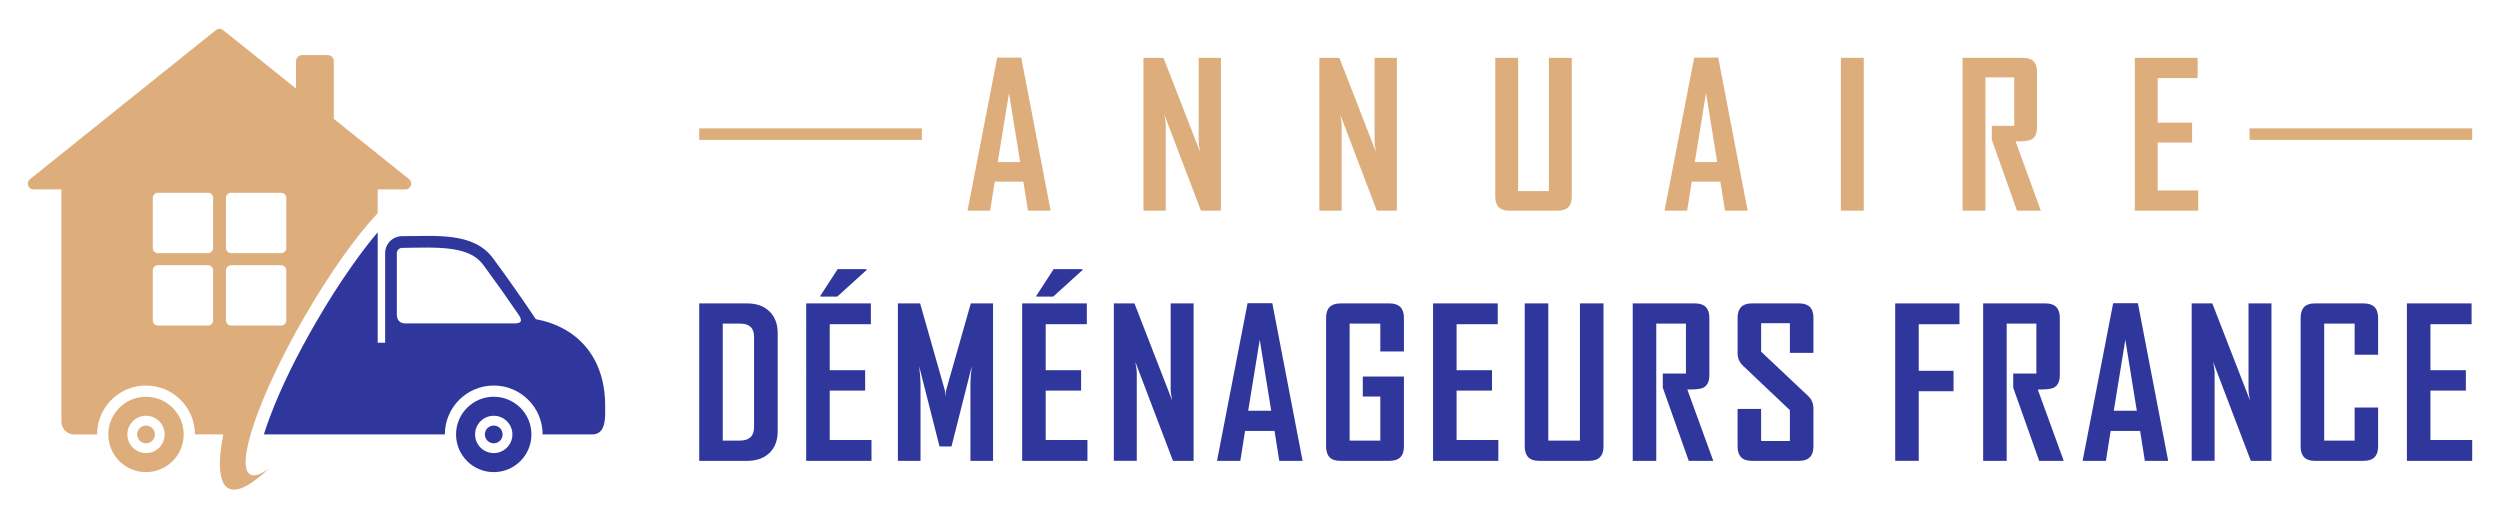 <?xml version="1.0" encoding="utf-8"?>
<!-- Generator: Adobe Illustrator 16.0.0, SVG Export Plug-In . SVG Version: 6.00 Build 0)  -->
<!DOCTYPE svg PUBLIC "-//W3C//DTD SVG 1.1//EN" "http://www.w3.org/Graphics/SVG/1.1/DTD/svg11.dtd">
<svg version="1.1" id="Calque_1" xmlns="http://www.w3.org/2000/svg" xmlns:xlink="http://www.w3.org/1999/xlink" x="0px" y="0px"
	 width="217px" height="45px" viewBox="0 0 217 45" enable-background="new 0 0 217 45" xml:space="preserve">
<g>
	<g>
		<path fill-rule="evenodd" clip-rule="evenodd" fill="#2F379D" d="M41.024,22.176c-1.574-0.901-4.347-0.658-6.125-0.658
			c-0.247,0-0.453,0.205-0.453,0.451c0,1.777,0,3.556,0,5.333c0,0.45,0.248,0.771,0.714,0.771c3.172,0,6.342,0,9.513,0
			c0.762,0,0.584-0.404,0.312-0.803c-0.977-1.43-1.977-2.841-3.004-4.237C41.721,22.677,41.406,22.395,41.024,22.176 M42.857,36.089
			c0.894,0,1.62,0.726,1.62,1.619c0,0.895-0.727,1.62-1.62,1.62c-0.895,0-1.62-0.726-1.62-1.62
			C41.237,36.814,41.962,36.089,42.857,36.089z M42.857,34.438c1.807,0,3.271,1.464,3.271,3.271s-1.464,3.271-3.271,3.271
			c-1.806,0-3.272-1.465-3.272-3.271S41.051,34.438,42.857,34.438z M42.857,36.938c0.425,0,0.769,0.345,0.769,0.77
			s-0.344,0.771-0.769,0.771c-0.427,0-0.77-0.347-0.77-0.771S42.43,36.938,42.857,36.938z M22.904,37.708h6.416h3.463h0.646h1.556
			h3.629c0-2.344,1.899-4.243,4.243-4.243s4.243,1.899,4.243,4.243h4.309c1.263,0,1.119-1.658,1.119-2.483
			c0-4.479-2.688-6.917-6.017-7.521c-1.234-1.836-2.336-3.411-3.708-5.275c-1.688-2.298-4.911-1.931-7.903-1.931
			c-0.809,0-1.47,0.662-1.47,1.471v7.782h-0.646v-9.59c-0.758,0.89-1.469,1.838-2.139,2.78c-1.17,1.646-2.255,3.365-3.264,5.115
			c-1.496,2.591-2.928,5.39-3.976,8.196C23.228,36.724,23.056,37.214,22.904,37.708z"/>
		<path fill-rule="evenodd" clip-rule="evenodd" fill="#DDAE7C" d="M20.059,23.02h4.345c0.246,0,0.445,0.201,0.445,0.446v4.345
			c0,0.246-0.2,0.447-0.445,0.447h-4.345c-0.245,0-0.446-0.201-0.446-0.447v-4.345C19.613,23.221,19.814,23.02,20.059,23.02
			 M13.708,23.02h4.345c0.245,0,0.446,0.201,0.446,0.446v4.345c0,0.246-0.201,0.447-0.446,0.447h-4.345
			c-0.245,0-0.446-0.201-0.446-0.447v-4.345C13.261,23.221,13.462,23.02,13.708,23.02z M20.059,16.734h4.345
			c0.246,0,0.445,0.2,0.445,0.448v4.345c0,0.244-0.2,0.445-0.445,0.445h-4.345c-0.245,0-0.446-0.201-0.446-0.445v-4.345
			C19.613,16.935,19.814,16.734,20.059,16.734z M13.708,16.734h4.345c0.245,0,0.446,0.2,0.446,0.448v4.345
			c0,0.244-0.201,0.445-0.446,0.445h-4.345c-0.245,0-0.446-0.201-0.446-0.445v-4.345C13.261,16.935,13.462,16.734,13.708,16.734z
			 M12.673,36.938c-0.425,0-0.771,0.345-0.771,0.77s0.346,0.771,0.771,0.771c0.426,0,0.771-0.347,0.771-0.771
			S13.099,36.938,12.673,36.938z M11.054,37.708c0-0.894,0.726-1.619,1.62-1.619s1.62,0.726,1.62,1.619
			c0,0.895-0.727,1.62-1.62,1.62S11.054,38.603,11.054,37.708z M12.673,34.438c-1.807,0-3.272,1.464-3.272,3.271
			s1.465,3.271,3.272,3.271c1.806,0,3.271-1.465,3.271-3.271S14.479,34.438,12.673,34.438z M16.918,37.708h2.464
			c-0.501,2.469-0.359,4.217,0.409,4.66c0.766,0.442,2.011-0.25,3.58-1.724l-0.006-0.004c-0.719,0.544-1.291,0.752-1.648,0.545
			c-1.321-0.763,0.785-6.889,4.707-13.682c2.21-3.827,4.523-7.047,6.358-8.996v-0.16v-1.908h2.052h0.363
			c0.217,0,0.398-0.131,0.471-0.334c0.072-0.202,0.009-0.419-0.159-0.554l-6.534-5.236V5.319c0-0.297-0.243-0.541-0.541-0.541
			h-2.198c-0.297,0-0.542,0.244-0.542,0.541v2.365l-6.33-5.073c-0.09-0.075-0.2-0.111-0.309-0.111s-0.22,0.036-0.312,0.111
			L2.602,15.552c-0.168,0.135-0.231,0.352-0.16,0.554c0.071,0.203,0.255,0.334,0.47,0.334c0.807,0,1.611,0,2.416,0v1.275
			c0,5.735,0,13.156,0,18.895c0,0.604,0.496,1.099,1.1,1.099h2.001c0-1.478,0.774-2.897,2.122-3.674
			c0.645-0.374,1.379-0.569,2.123-0.569c2.131,0,3.931,1.579,4.209,3.692C16.906,37.341,16.918,37.526,16.918,37.708z"/>
	</g>
	<g>
		<g>
			<g>
				<path fill="#2F379D" d="M67.504,37.425c0,0.803-0.239,1.435-0.716,1.891c-0.478,0.457-1.121,0.686-1.93,0.686h-4.165V26.336
					h4.165c0.809,0,1.453,0.23,1.93,0.694c0.477,0.463,0.716,1.095,0.716,1.898V37.425z M65.452,37.084v-7.85
					c0-0.763-0.399-1.144-1.196-1.144h-1.52v10.155h1.468C65.036,38.246,65.452,37.858,65.452,37.084z"/>
				<path fill="#2F379D" d="M75.645,40.001h-5.667V26.336h5.614v1.807h-3.571v3.991h3.074v1.773h-3.074v4.286h3.624V40.001z
					 M75.217,23.438l-2.541,2.305h-1.467v-0.07l1.502-2.313h2.506V23.438z"/>
				<path fill="#2F379D" d="M86.197,40.001h-1.964V33.26c0-0.354,0.04-0.85,0.121-1.484l-1.764,6.977h-1.039l-1.772-6.977
					c0.082,0.646,0.122,1.142,0.122,1.484v6.741h-1.964V26.336h1.93l2.148,7.553c0.023,0.081,0.041,0.288,0.052,0.62
					c0-0.146,0.018-0.353,0.052-0.62l2.148-7.553h1.93V40.001z"/>
				<path fill="#2F379D" d="M94.39,40.001h-5.667V26.336h5.614v1.807h-3.571v3.991h3.074v1.773h-3.074v4.286h3.624V40.001z
					 M93.962,23.438l-2.541,2.305h-1.467v-0.07l1.502-2.313h2.505V23.438z"/>
				<path fill="#2F379D" d="M103.605,40.001h-1.79L98.541,31.4c0.087,0.419,0.131,0.748,0.131,0.986v7.614h-1.991V26.336h1.79
					l3.274,8.427c-0.087-0.42-0.131-0.749-0.131-0.986v-7.44h1.991V40.001z"/>
				<path fill="#2F379D" d="M113.065,40.001h-2.025l-0.411-2.595h-2.559l-0.41,2.595h-2.017v-0.035l2.645-13.647h2.148
					L113.065,40.001z M110.342,35.652l-0.996-6.165l-1.004,6.165H110.342z"/>
				<path fill="#2F379D" d="M121.862,38.752c0,0.832-0.417,1.249-1.248,1.249h-4.297c-0.809,0-1.213-0.417-1.213-1.249V27.593
					c0-0.839,0.414-1.257,1.24-1.257h4.27c0.832,0,1.248,0.418,1.248,1.257v2.917h-2.052v-2.419h-2.663v10.155h2.663v-3.825h-1.52
					v-1.736h3.571V38.752z"/>
				<path fill="#2F379D" d="M130.056,40.001h-5.667V26.336h5.615v1.807h-3.572v3.991h3.074v1.773h-3.074v4.286h3.624V40.001z"/>
				<path fill="#2F379D" d="M139.184,38.752c0,0.832-0.419,1.249-1.257,1.249h-4.34c-0.827,0-1.24-0.417-1.24-1.249V26.336h2.043
					v11.91h2.75v-11.91h2.043V38.752z"/>
				<path fill="#2F379D" d="M148.713,40.001h-2.13l-2.252-6.348v-1.231h2.008v-4.331h-2.576v11.91h-2.043V26.336h5.421
					c0.821,0,1.231,0.418,1.231,1.257v4.969c0,0.576-0.195,0.948-0.585,1.118c-0.209,0.088-0.652,0.131-1.327,0.131L148.713,40.001z
					"/>
				<path fill="#2F379D" d="M157.405,38.752c0,0.832-0.413,1.249-1.24,1.249h-4.112c-0.821,0-1.231-0.417-1.231-1.249v-3.257h2.043
					v2.786h2.498v-2.681l-4.095-3.877c-0.297-0.286-0.445-0.649-0.445-1.092v-3.039c0-0.839,0.41-1.257,1.231-1.257h4.112
					c0.827,0,1.24,0.414,1.24,1.239v3.057h-2.043v-2.575h-2.498v2.47l4.096,3.86c0.297,0.279,0.445,0.649,0.445,1.108V38.752z"/>
				<path fill="#2F379D" d="M170.082,28.143h-3.536v4.043h3.021v1.773h-3.021v6.042h-2.043V26.336h5.579V28.143z"/>
				<path fill="#2F379D" d="M179.132,40.001h-2.131l-2.253-6.348v-1.231h2.009v-4.331h-2.576v11.91h-2.043V26.336h5.423
					c0.82,0,1.231,0.418,1.231,1.257v4.969c0,0.576-0.196,0.948-0.586,1.118c-0.209,0.088-0.651,0.131-1.327,0.131L179.132,40.001z"
					/>
				<path fill="#2F379D" d="M188.198,40.001h-2.025l-0.41-2.595h-2.559l-0.41,2.595h-2.017v-0.035l2.645-13.647h2.148
					L188.198,40.001z M185.475,35.652l-0.996-6.165l-1.003,6.165H185.475z"/>
				<path fill="#2F379D" d="M197.161,40.001h-1.79l-3.274-8.601c0.087,0.419,0.131,0.748,0.131,0.986v7.614h-1.99V26.336h1.791
					l3.273,8.427c-0.087-0.42-0.131-0.749-0.131-0.986v-7.44h1.991V40.001z"/>
				<path fill="#2F379D" d="M206.419,38.752c0,0.832-0.417,1.249-1.249,1.249h-4.261c-0.81,0-1.214-0.417-1.214-1.249V27.593
					c0-0.839,0.404-1.257,1.214-1.257h4.261c0.832,0,1.249,0.418,1.249,1.257v3.196h-2.035v-2.698h-2.645v10.155h2.645v-2.873h2.035
					V38.752z"/>
				<path fill="#2F379D" d="M214.587,40.001h-5.667V26.336h5.614v1.807h-3.571v3.991h3.074v1.773h-3.074v4.286h3.624V40.001z"/>
			</g>
		</g>
		<g>
			<g>
				<path fill="#DDAE7C" d="M91.195,18.288h-1.967l-0.4-2.52h-2.484l-0.4,2.52h-1.958v-0.031l2.571-13.256h2.086L91.195,18.288z
					 M88.549,14.066l-0.967-5.989l-0.975,5.989H88.549z"/>
				<path fill="#DDAE7C" d="M105.978,18.288h-1.737l-3.181-8.354c0.084,0.406,0.126,0.726,0.126,0.959v7.395h-1.934V5.02h1.739
					l3.181,8.182c-0.084-0.407-0.128-0.727-0.128-0.96V5.02h1.933V18.288z"/>
				<path fill="#DDAE7C" d="M121.248,18.288h-1.74l-3.18-8.354c0.084,0.406,0.127,0.726,0.127,0.959v7.395h-1.934V5.02h1.737
					l3.181,8.182c-0.084-0.407-0.126-0.727-0.126-0.96V5.02h1.935V18.288z"/>
				<path fill="#DDAE7C" d="M136.43,17.076c0,0.808-0.408,1.212-1.222,1.212h-4.215c-0.804,0-1.204-0.404-1.204-1.212V5.02h1.984
					v11.566h2.672V5.02h1.984V17.076z"/>
				<path fill="#DDAE7C" d="M151.697,18.288h-1.967l-0.401-2.52h-2.484l-0.4,2.52h-1.958v-0.031l2.57-13.256h2.086L151.697,18.288z
					 M149.051,14.066l-0.968-5.989l-0.975,5.989H149.051z"/>
				<path fill="#DDAE7C" d="M161.774,18.288h-1.985V5.02h1.985V18.288z"/>
				<path fill="#DDAE7C" d="M177.144,18.288h-2.069l-2.188-6.167v-1.193h1.949V6.72h-2.501v11.568h-1.985V5.02h5.266
					c0.798,0,1.196,0.405,1.196,1.219v4.827c0,0.557-0.189,0.92-0.568,1.082c-0.204,0.085-0.633,0.129-1.288,0.129L177.144,18.288z"
					/>
				<path fill="#DDAE7C" d="M190.806,18.288h-5.502V5.02h5.452v1.754h-3.469v3.876h2.984v1.721h-2.984v4.163h3.519V18.288z"/>
			</g>
			<g>
				<line fill="none" stroke="#DDAE7C" stroke-miterlimit="10" x1="60.693" y1="11.644" x2="80.016" y2="11.644"/>
				<line fill="none" stroke="#DDAE7C" stroke-miterlimit="10" x1="195.264" y1="11.644" x2="214.587" y2="11.644"/>
			</g>
		</g>
	</g>
</g>
</svg>
